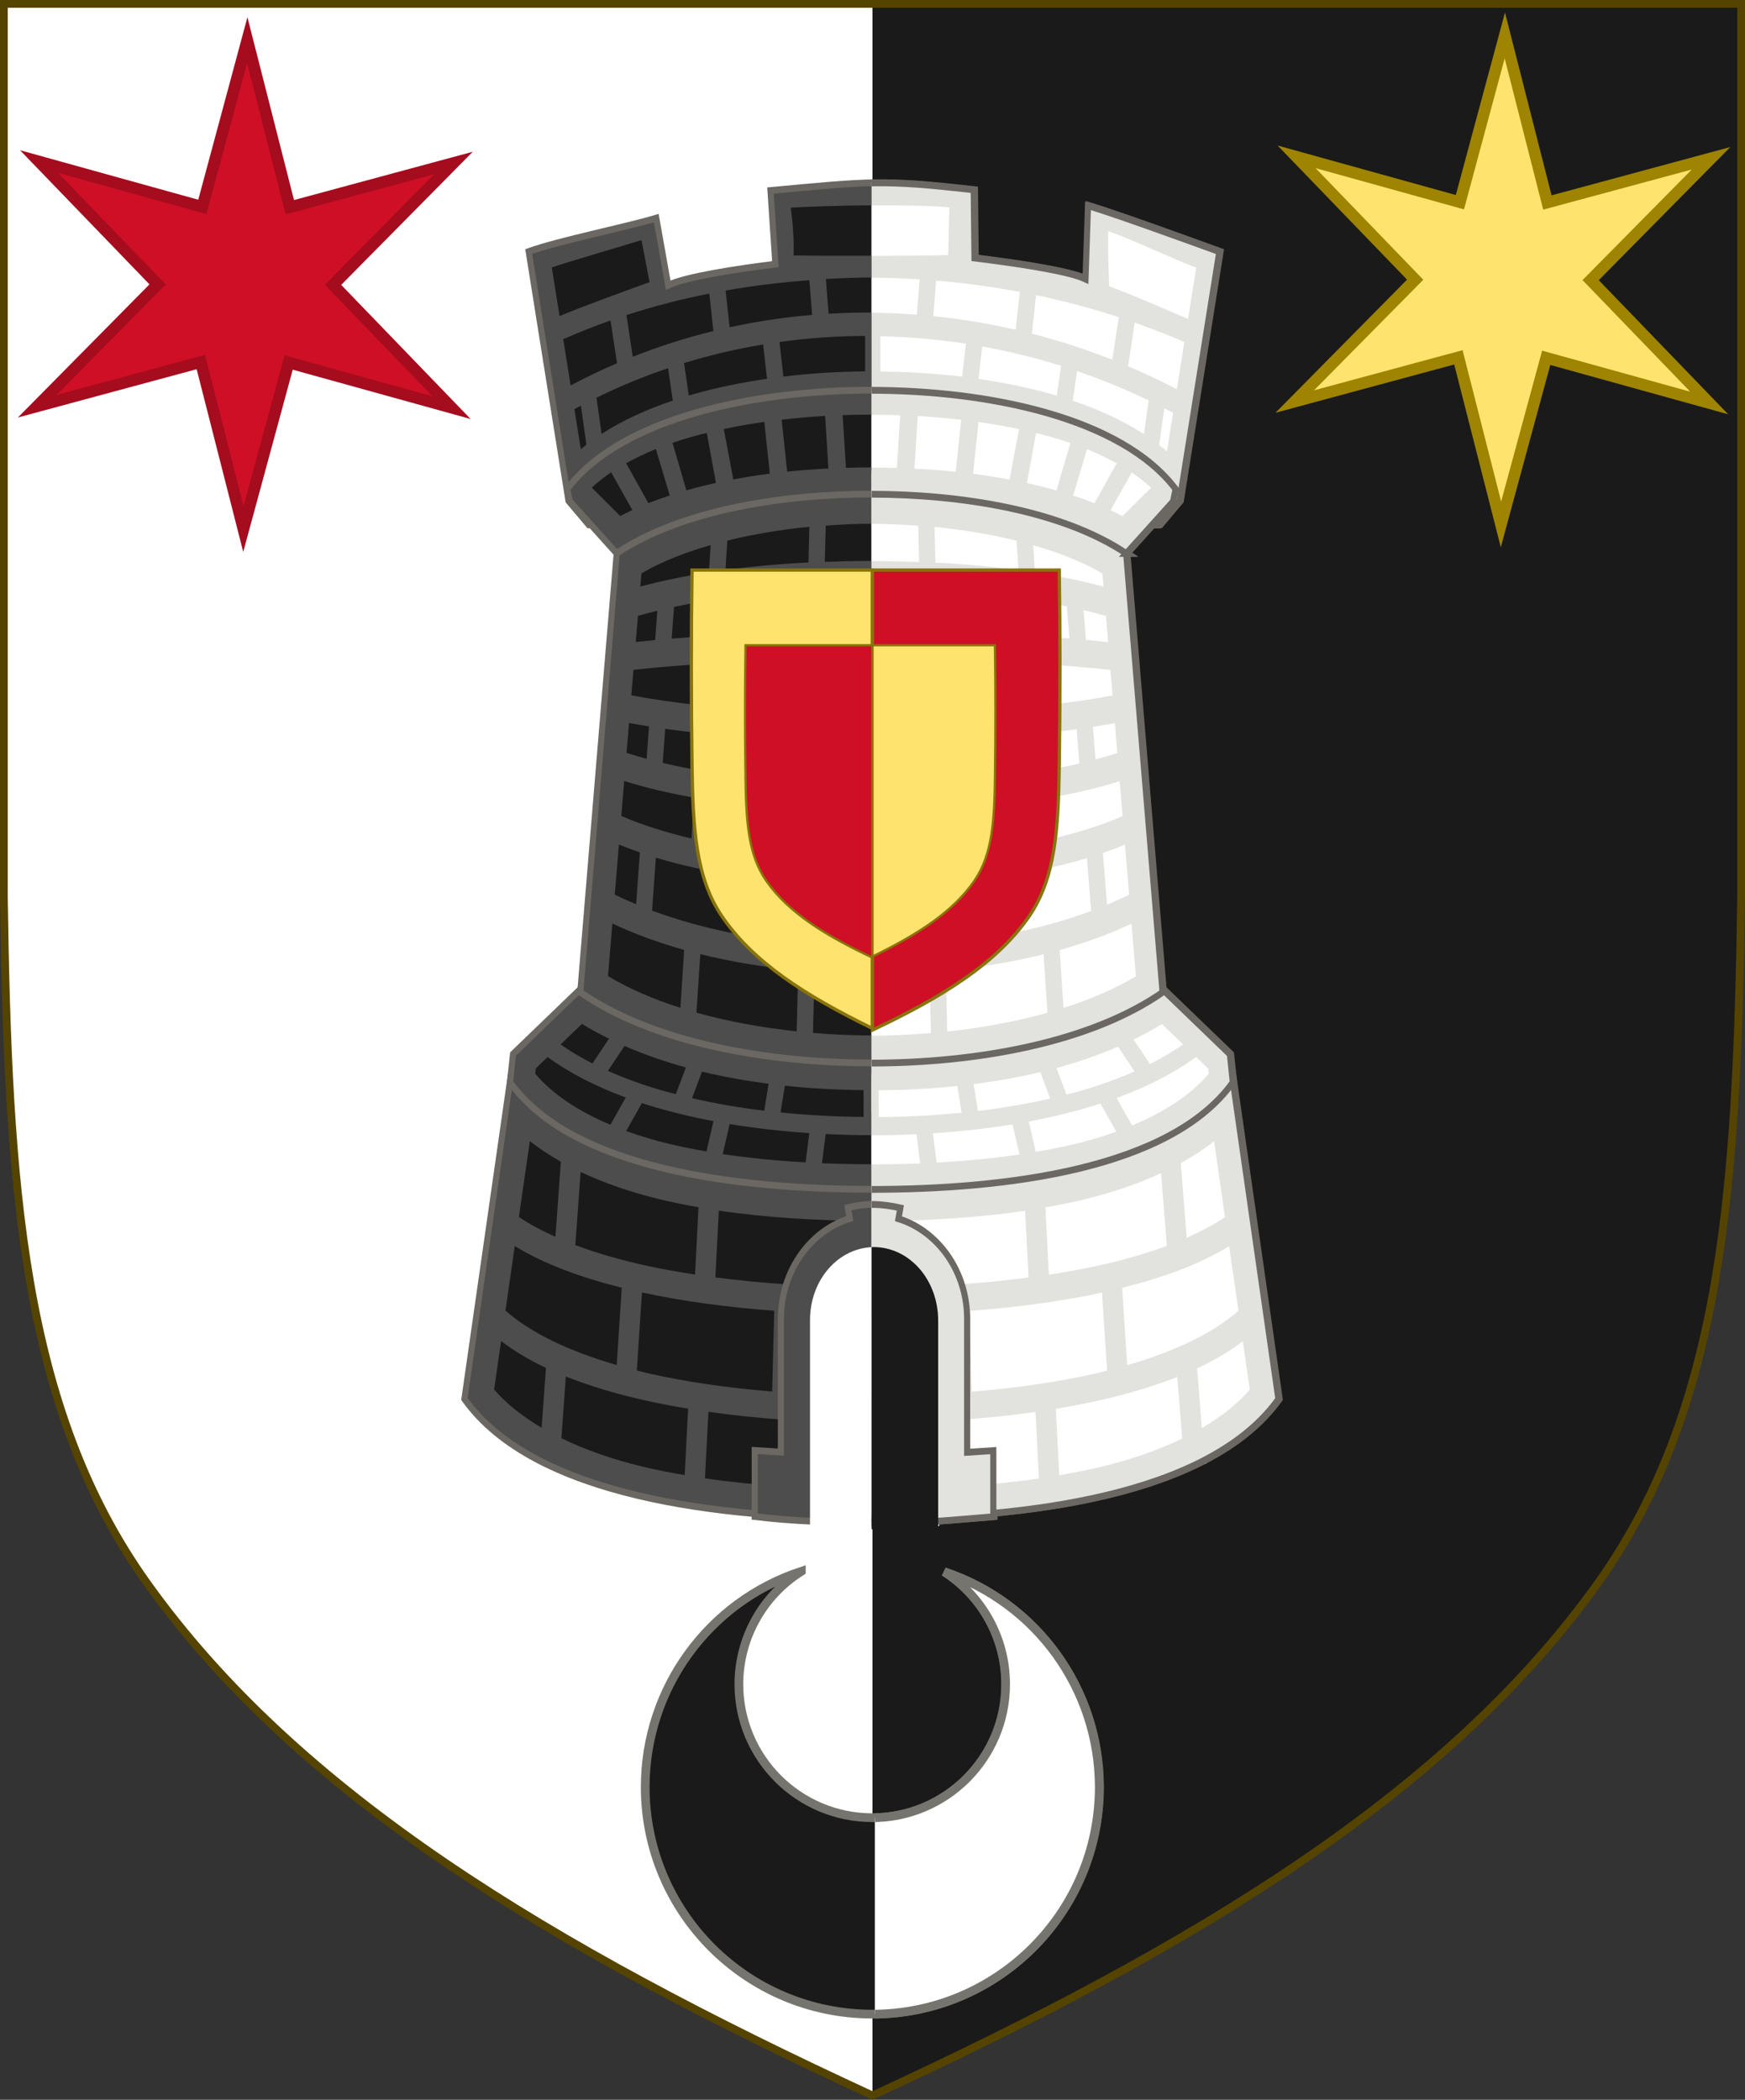 <?xml version="1.0" encoding="UTF-8" standalone="no"?>
<svg
   xmlns:dc="http://purl.org/dc/elements/1.1/"
   xmlns:cc="http://creativecommons.org/ns#"
   xmlns:rdf="http://www.w3.org/1999/02/22-rdf-syntax-ns#"
   xmlns:svg="http://www.w3.org/2000/svg"
   xmlns="http://www.w3.org/2000/svg"
   xmlns:sodipodi="http://sodipodi.sourceforge.net/DTD/sodipodi-0.dtd"
   xmlns:inkscape="http://www.inkscape.org/namespaces/inkscape"
   inkscape:export-ydpi="143.23364"
   inkscape:export-xdpi="143.23364"
   inkscape:export-filename="/Users/Soda/Desktop/UK of the GB and NI.png"
   sodipodi:docname="Van_Dievoet_arms-2.svg"
   inkscape:version="1.0beta2 (2b71d25, 2019-12-03)"
   version="1.1"
   id="svg2"
   height="541.375"
   width="450">
  <rect width="100%" height="100%" fill="#333333" stroke="none"/>
  <defs
     id="defs4">
    <clipPath
       id="clipPath4559"
       clipPathUnits="userSpaceOnUse">
      <rect
         y="214.867"
         x="-362.49"
         height="203.688"
         width="137.953"
         id="rect4561"
         style="opacity:0.994;fill:#1a1a1a;fill-opacity:1;fill-rule:evenodd;stroke:#000000;stroke-width:0;stop-color:#000000" />
    </clipPath>
    <clipPath
       id="clipPath4933-8-4"
       clipPathUnits="userSpaceOnUse">
      <path
         inkscape:connector-curvature="0"
         d="m 392.904,-397.28 h 232.956 v 263.154 H 392.904 Z"
         style="opacity:0.994;fill:#1a1a1a;fill-opacity:1;fill-rule:evenodd;stroke:#000000;stroke-width:0;stop-color:#000000"
         id="path4935-7-0" />
    </clipPath>
    <clipPath
       clipPathUnits="userSpaceOnUse"
       id="clipPath4559-3">
      <rect
         style="opacity:0.994;fill:#1a1a1a;fill-opacity:1;fill-rule:evenodd;stroke:#000000;stroke-width:0;stop-color:#000000"
         id="rect4561-1"
         width="137.953"
         height="203.688"
         x="-362.49"
         y="214.867" />
    </clipPath>
    <clipPath
       id="clipPath2189"
       clipPathUnits="userSpaceOnUse">
      <rect
         transform="matrix(-0.866,-0.499,-0.499,0.866,0,0)"
         y="-765.304"
         x="-2297.092"
         height="387.313"
         width="139.757"
         id="rect2191"
         style="opacity:0.994;fill:#4d4d4d;fill-opacity:1;fill-rule:evenodd;stroke:#a50c1e;stroke-width:0;stroke-opacity:1;stop-color:#000000" />
    </clipPath>
    <clipPath
       clipPathUnits="userSpaceOnUse"
       id="clipPath2189-3">
      <rect
         style="opacity:0.994;fill:#4d4d4d;fill-opacity:1;fill-rule:evenodd;stroke:#a50c1e;stroke-width:0;stroke-opacity:1;stop-color:#000000"
         id="rect2191-1"
         width="139.757"
         height="387.313"
         x="-2297.092"
         y="-765.304"
         transform="matrix(-0.866,-0.499,-0.499,0.866,0,0)" />
    </clipPath>
    <clipPath
       id="clipPath2189-3-0"
       clipPathUnits="userSpaceOnUse">
      <rect
         transform="matrix(-0.866,-0.499,-0.499,0.866,0,0)"
         y="-765.304"
         x="-2297.092"
         height="387.313"
         width="139.757"
         id="rect2191-1-0"
         style="opacity:0.994;fill:#4d4d4d;fill-opacity:1;fill-rule:evenodd;stroke:#a50c1e;stroke-width:0;stroke-opacity:1;stop-color:#000000" />
    </clipPath>
    <clipPath
       id="clipPath1955"
       clipPathUnits="userSpaceOnUse">
      <path
         inkscape:connector-curvature="0"
         d="m -363.038,228.037 h 98.592 v 165.814 h -98.592 z"
         style="opacity:0.994;fill:#800000;fill-rule:evenodd;stroke:#c0bcaf;stroke-width:0;stop-color:#000000"
         id="path1957" />
    </clipPath>
    <clipPath
       clipPathUnits="userSpaceOnUse"
       id="clipPath1955-7">
      <path
         id="path1957-3"
         style="opacity:0.994;fill:#800000;fill-rule:evenodd;stroke:#c0bcaf;stroke-width:0;stop-color:#000000"
         d="m -363.038,228.037 h 98.592 v 165.814 h -98.592 z"
         inkscape:connector-curvature="0" />
    </clipPath>
    <clipPath
       clipPathUnits="userSpaceOnUse"
       id="clipPath4010">
      <rect
         style="opacity:0.994;fill:#b3b3b3;fill-rule:evenodd;stroke:#6b6863;stop-color:#000000"
         id="rect4012"
         width="135.54"
         height="156.573"
         x="-797.638"
         y="76.363" />
    </clipPath>
    <clipPath
       clipPathUnits="userSpaceOnUse"
       id="clipPath1955-1">
      <path
         id="path1957-38"
         style="opacity:0.994;fill:#800000;fill-rule:evenodd;stroke:#c0bcaf;stroke-width:0;stop-color:#000000"
         d="m -363.038,228.037 h 98.592 v 165.814 h -98.592 z"
         inkscape:connector-curvature="0" />
    </clipPath>
    <clipPath
       id="clipPath1955-7-4"
       clipPathUnits="userSpaceOnUse">
      <path
         inkscape:connector-curvature="0"
         d="m -363.038,228.037 h 98.592 v 165.814 h -98.592 z"
         style="opacity:0.994;fill:#800000;fill-rule:evenodd;stroke:#c0bcaf;stroke-width:0;stop-color:#000000"
         id="path1957-3-8" />
    </clipPath>
    <clipPath
       id="clipPath4010-8"
       clipPathUnits="userSpaceOnUse">
      <rect
         y="76.363"
         x="-797.638"
         height="156.573"
         width="135.54"
         id="rect4012-5"
         style="opacity:0.994;fill:#b3b3b3;fill-rule:evenodd;stroke:#6b6863;stop-color:#000000" />
    </clipPath>
    <clipPath
       id="clipPath3257"
       clipPathUnits="userSpaceOnUse">
      <rect
         y="236.762"
         x="-361.793"
         height="150.745"
         width="60.932"
         id="rect3259"
         style="opacity:0.994;fill:#2b5df2;fill-rule:evenodd;stroke:none;stroke-width:2.235;stop-color:#000000" />
    </clipPath>
    <clipPath
       clipPathUnits="userSpaceOnUse"
       id="clipPath3257-0">
      <rect
         style="opacity:0.994;fill:#2b5df2;fill-rule:evenodd;stroke:none;stroke-width:2.235;stop-color:#000000"
         id="rect3259-7"
         width="60.932"
         height="150.745"
         x="-361.793"
         y="236.762" />
    </clipPath>
    <clipPath
       id="clipPath1955-1-7"
       clipPathUnits="userSpaceOnUse">
      <path
         inkscape:connector-curvature="0"
         d="m -363.038,228.037 h 98.592 v 165.814 h -98.592 z"
         style="opacity:0.994;fill:#800000;fill-rule:evenodd;stroke:#c0bcaf;stroke-width:0;stop-color:#000000"
         id="path1957-38-3" />
    </clipPath>
    <clipPath
       clipPathUnits="userSpaceOnUse"
       id="clipPath1955-7-4-9">
      <path
         id="path1957-3-8-6"
         style="opacity:0.994;fill:#800000;fill-rule:evenodd;stroke:#c0bcaf;stroke-width:0;stop-color:#000000"
         d="m -363.038,228.037 h 98.592 v 165.814 h -98.592 z"
         inkscape:connector-curvature="0" />
    </clipPath>
    <clipPath
       id="clipPath3257-0-8"
       clipPathUnits="userSpaceOnUse">
      <rect
         y="236.762"
         x="-361.793"
         height="150.745"
         width="60.932"
         id="rect3259-7-2"
         style="opacity:0.994;fill:#2b5df2;fill-rule:evenodd;stroke:none;stroke-width:2.235;stop-color:#000000" />
    </clipPath>
  </defs>
  <sodipodi:namedview
     inkscape:document-rotation="0"
     fit-margin-bottom="0"
     fit-margin-right="0"
     fit-margin-left="0"
     fit-margin-top="0"
     inkscape:snap-to-guides="false"
     inkscape:snap-grids="false"
     inkscape:snap-bbox="true"
     inkscape:snap-page="true"
     inkscape:snap-nodes="true"
     inkscape:object-nodes="false"
     inkscape:guide-bbox="true"
     showguides="false"
     inkscape:window-maximized="0"
     inkscape:window-y="0"
     inkscape:window-x="0"
     inkscape:window-height="800"
     inkscape:window-width="1280"
     showgrid="true"
     inkscape:current-layer="g12112"
     inkscape:document-units="px"
     inkscape:cy="-25.669029"
     inkscape:cx="-154.35383"
     inkscape:zoom="0.2528301"
     inkscape:pageshadow="2"
     inkscape:pageopacity="0.0"
     borderopacity="1.0"
     bordercolor="#666666"
     pagecolor="#ffffff"
     id="base" />
  <g
     style="display:inline"
     transform="translate(588.048,126.626)"
     id="layer1"
     inkscape:groupmode="layer"
     inkscape:label="Layer">
    <g
       transform="translate(0,-7.906)"
       style="fill:#ffeb51;fill-opacity:1;stroke:#806600;stroke-width:1.5;stroke-miterlimit:4;stroke-dasharray:none"
       id="g34921">
      <g
         style="fill:#ffeb51;fill-opacity:1;stroke:#806600;stroke-width:1.5;stroke-miterlimit:4;stroke-dasharray:none"
         id="g28316"
         transform="translate(0,-1)" />
      <g
         style="fill:#ffeb51;fill-opacity:1;stroke:#806600;stroke-width:1.5;stroke-miterlimit:4;stroke-dasharray:none"
         id="g28303"
         transform="translate(0,-1)" />
    </g>
    <g
       transform="translate(0,-0.027)"
       id="g6659">
      <g
         id="g6663"
         transform="translate(0,10.802)" />
    </g>
    <g
       transform="matrix(1.127,0,0,1.127,186.794,233.424)"
       id="g11618-9-0-2"
       style="stroke-width:0.888;stroke-miterlimit:4;stroke-dasharray:none" />
    <g
       style="stroke-width:1.31;stroke-miterlimit:4;stroke-dasharray:none"
       transform="matrix(1.145,0,0,1.145,1430.151,21.315)"
       id="g6663-8" />
    <g
       transform="matrix(1.295,0,0,1.295,121.073,160.443)"
       id="g11618-9-0-2-0"
       style="stroke-width:0.772;stroke-miterlimit:4;stroke-dasharray:none" />
    <g
       transform="matrix(1.149,0,0,1.149,-93.647,-107.877)"
       id="g13998"
       style="stroke-width:0.87;stroke-miterlimit:4;stroke-dasharray:none" />
    <g
       transform="matrix(1.295,0,0,1.295,-126.892,-684.592)"
       id="g11618-9-0-2-0-2"
       style="stroke-width:0.772;stroke-miterlimit:4;stroke-dasharray:none" />
    <g
       transform="matrix(1.149,0,0,1.149,-341.611,-952.912)"
       id="g13998-3"
       style="stroke-width:0.87;stroke-miterlimit:4;stroke-dasharray:none" />
    <g
       transform="matrix(0.169,0,0,0.178,1533.593,564.701)"
       id="g11618-9-0-2-9"
       style="stroke-width:0.888;stroke-miterlimit:4;stroke-dasharray:none" />
    <g
       transform="matrix(0.15,0,0,0.158,1505.556,527.839)"
       id="g13998-5" />
    <g
       transform="matrix(0.12,-0.095,0.09,0.126,1666.233,675.448)"
       id="g16963-90-4"
       style="display:inline;stroke-width:1;stroke-miterlimit:4;stroke-dasharray:none" />
    <g
       style="display:inline"
       id="g12112">
      <path
         sodipodi:nodetypes="scccccscs"
         d="m -175.953,281.505 c 32.24,-45.131 35.83,-102.85 36.905,-176.814 v -230.318 h -224 -224 v 230.318 c 1.075,73.964 4.664,131.682 36.905,176.814 38.837,54.365 103.537,93.598 187.095,132.143 83.558,-38.545 148.258,-77.777 187.095,-132.143 z"
         style="display:inline;fill:#1a1a1a;fill-opacity:1;stroke:none;stroke-width:2;stroke-miterlimit:4;stroke-dasharray:none;stroke-opacity:1"
         id="path970"
         inkscape:connector-curvature="0" />
      <path
         inkscape:connector-curvature="0"
         id="path871"
         style="display:inline;fill:#ffffff;fill-opacity:1;stroke:none;stroke-width:2;stroke-miterlimit:4;stroke-dasharray:none;stroke-opacity:1"
         d="m -363.048,-125.626 h -224 v 230.318 c 1.075,73.964 4.664,131.682 36.905,176.814 38.837,54.365 103.537,93.598 187.095,132.143 z"
         sodipodi:nodetypes="cccscc" />
      <path
         inkscape:connector-curvature="0"
         id="path968"
         style="display:inline;fill:none;stroke:#554400;stroke-width:2;stroke-miterlimit:4;stroke-dasharray:none;stroke-opacity:1"
         d="m -175.953,281.505 c 32.24,-45.131 35.83,-102.85 36.905,-176.814 v -230.318 h -224 -224 v 230.318 c 1.075,73.964 4.664,131.682 36.905,176.814 38.837,54.365 103.537,93.598 187.095,132.143 83.558,-38.545 148.258,-77.777 187.095,-132.143 z"
         sodipodi:nodetypes="scccccscs" />
      <path
         sodipodi:nodetypes="ccccccccccccc"
         id="path8011"
         d="m -200.979,8.576 11.666,-42.95 42.033,11.652 -30.577,-31.678 31.054,-31.418 -42.204,11.399 -10.978,-43.07 -11.584,42.993 -42.115,-11.695 30.577,31.678 -31.054,31.418 42.204,-11.399 z"
         style="display:inline;fill:#fee46e;fill-opacity:1;stroke:#9e8400;stroke-width:3;stroke-miterlimit:4;stroke-dasharray:none;stroke-opacity:1"
         inkscape:connector-curvature="0" />
      <path
         inkscape:connector-curvature="0"
         style="display:inline;fill:#ce0f25;fill-opacity:1;stroke:#a50c1e;stroke-width:3;stroke-miterlimit:4;stroke-dasharray:none;stroke-opacity:1"
         d="m -525.278,9.79 11.666,-42.95 42.033,11.652 -30.577,-31.678 31.054,-31.418 -42.204,11.399 -10.978,-43.07 -11.584,42.993 -42.115,-11.695 30.577,31.678 -31.054,31.418 42.204,-11.399 z"
         id="path8011-9"
         sodipodi:nodetypes="ccccccccccccc" />
      <path
         style="display:inline;fill:#1a1a1a;fill-opacity:1;stroke:#75746e;stroke-width:2.252;stroke-miterlimit:4;stroke-dasharray:none;stroke-opacity:1"
         d="m -381.4,278.502 c -24.009,7.903 -40.241,30.316 -40.261,55.593 -4.2e-4,32.351 26.225,58.577 58.577,58.577 32.351,4.5e-4 58.577,-26.225 58.577,-58.577 -0.033,-25.163 -16.133,-47.493 -39.997,-55.474 9.873,6.33 15.844,17.251 15.844,28.979 3.6e-4,19.013 -15.412,34.426 -34.424,34.426 -19.012,-7.9e-4 -34.425,-15.414 -34.424,-34.426 0.017,-11.822 6.099,-22.808 16.108,-29.098 z"
         id="path836"
         inkscape:connector-curvature="0"
         sodipodi:nodetypes="ccccccccc" />
      <path
         transform="matrix(1.126,0,0,1.126,535.697,159.915)"
         clip-path="url(#clipPath4010-8)"
         sodipodi:nodetypes="ccccccccc"
         inkscape:connector-curvature="0"
         id="path836-4"
         d="m -814.529,105.325 c -21.324,7.019 -35.74,26.925 -35.758,49.375 -3.7e-4,28.733 23.292,52.026 52.025,52.025 28.733,3.7e-4 52.026,-23.292 52.025,-52.025 -0.03,-22.348 -14.329,-42.181 -35.523,-49.27 8.769,5.622 14.072,15.322 14.072,25.738 3.2e-4,16.886 -13.688,30.575 -30.574,30.576 -16.886,-7.6e-4 -30.575,-13.69 -30.574,-30.576 0.015,-10.5 5.417,-20.257 14.307,-25.844 z"
         style="display:inline;fill:#ffffff;fill-opacity:1;stroke:#75746e;stroke-width:2;stroke-miterlimit:4;stroke-dasharray:none;stroke-opacity:1" />
      <g
         style="display:inline"
         inkscape:label="Layer 1"
         id="layer2"
         inkscape:groupmode="layer" />
      <g
         transform="matrix(2.128,0,0,2.365,1032.164,-719.006)"
         style="display:inline;stroke-width:0.739;stroke-miterlimit:4;stroke-dasharray:none"
         id="g3778-5">
        <g
           transform="translate(-293.814,32.414)"
           style="display:inline;stroke-width:0.739;stroke-miterlimit:4;stroke-dasharray:none"
           id="g3098-5-5">
          <path
             style="fill:#4d4d4d;fill-opacity:1;stroke:#6b6863;stroke-width:0.739;stroke-linecap:butt;stroke-linejoin:miter;stroke-miterlimit:4;stroke-dasharray:none;stroke-opacity:1"
             d="m -396.21,275.284 -2.464,-2.628 -4.819,-27.17 c 3.626,-1.181 11.888,-2.667 15.459,-3.644 l 1.446,7.311 c 2.172,-0.936 8.57,-1.803 12.986,-2.29 l -0.591,-8.027 c 12.065,-1.006 13.661,-1.229 24.777,-0.09 l 0.094,7.431 c 4.415,0.487 11.281,1.355 13.453,2.29 l 0.303,-7.996 c 3.571,0.976 12.291,3.834 15.917,5.015 l -4.819,27.17 -2.464,2.628 z"
             id="path983-80-7"
             inkscape:connector-curvature="0"
             sodipodi:nodetypes="ccccccccccccccc" />
          <g
             transform="matrix(0.708,0,0,0.708,-903.505,-409.193)"
             style="stroke-width:1.043;stroke-miterlimit:4;stroke-dasharray:none"
             id="g15525-3-4">
            <path
               style="fill:#aaa7a2;fill-opacity:1;stroke:none;stroke-width:1.043;stroke-miterlimit:4;stroke-dasharray:none"
               d="m 714.341,1046.513 7.319,-79.287 c 28.894,-12.88 57.788,-10.941 86.681,0 l 7.319,79.287 c -33.773,13.862 -67.546,14.327 -101.319,0 z"
               id="path13076-2-7"
               inkscape:connector-curvature="0"
               sodipodi:nodetypes="ccccc" />
            <path
               sodipodi:nodetypes="cccccccc"
               inkscape:connector-curvature="0"
               id="path15486-3-4"
               d="m 792.679,962.212 c 5.22,1.355 10.441,3.038 15.661,5.014 l 7.319,79.287 c -11.804,4.845 -23.607,8.053 -35.411,9.565 l 15.016,-8.716 4.998,-12.773 3.332,-0.555 v -11.107 l -8.886,-13.884 7.775,-4.443 v -16.105 l -8.886,-10.552 3.332,-6.109 z m -66.046,88.865 c -4.098,-1.305 -8.195,-2.826 -12.293,-4.564 l 7.319,-79.287 c 8.038,-3.583 16.075,-6.019 24.113,-7.434 l -12.151,12.597 11.662,-3.332 0.555,9.441 h -7.22 l -3.887,6.109 2.221,13.328 -7.22,6.664 v 11.107 l 14.995,10.552 6.664,1.111 6.664,4.998 -11.662,4.998 -7.22,4.998 -12.218,-1.666 0.555,2.777 z"
               style="fill:#9d9a95;fill-opacity:1;stroke:none;stroke-width:1.043;stroke-miterlimit:4;stroke-dasharray:none" />
            <path
               style="display:inline;fill:#4d4d4d;fill-opacity:1;stroke:#6b6863;stroke-width:1.043;stroke-linecap:butt;stroke-linejoin:miter;stroke-miterlimit:4;stroke-dasharray:none;stroke-opacity:1"
               d="m 714.341,1046.513 7.319,-79.287 c 28.894,-12.88 57.788,-10.941 86.681,0 l 7.319,79.287 c -33.773,13.862 -67.546,14.327 -101.319,0 z"
               id="path13076-7-3-0"
               inkscape:connector-curvature="0"
               sodipodi:nodetypes="ccccc" />
          </g>
          <g
             transform="matrix(0.708,0,0,0.708,-903.505,-409.193)"
             style="fill:#4d4d4d;fill-opacity:1;stroke-width:1.043;stroke-miterlimit:4;stroke-dasharray:none"
             id="g13787-2-0">
            <path
               style="fill:#4d4d4d;fill-opacity:1;stroke:none;stroke-width:1.043;stroke-miterlimit:4;stroke-dasharray:none"
               d="m 703.24,1051.106 -8.012,50.272 c 11.881,14.97 43.516,18.402 69.771,18.402 26.255,0 57.89,-3.433 69.771,-18.402 l -8.012,-50.272 z"
               id="path13080-1-6"
               inkscape:connector-curvature="0"
               sodipodi:nodetypes="ccsccc" />
            <path
               style="fill:#4d4d4d;fill-opacity:1;stroke:none;stroke-width:1.043;stroke-miterlimit:4;stroke-dasharray:none"
               d="m 827.156,721.906 -23,13.188 13.75,-1.125 v 3.062 l -4.75,1.688 -1.688,6.75 8.406,1.406 0.281,10.375 -1.969,6.438 3.656,7.031 -3.938,4.75 4.219,5.906 8.406,-5.625 4.219,-4.781 z M 703.562,722.594 695.25,770.625 c 6.55,8.631 17.436,12.404 29.156,15.219 l -2.688,-3.938 -4.906,-3.656 0.25,-2.719 v -5.125 l -4.188,-4.188 -0.719,-7.344 3.188,-0.5 1.219,-7.094 -2.938,-6.875 1.469,-5.125 -4.906,-6.125 0.969,-5.906 z"
               transform="translate(0,330)"
               id="path13742-9-6"
               inkscape:connector-curvature="0" />
            <path
               style="display:inline;fill:#4d4d4d;fill-opacity:1;stroke:#6b6863;stroke-width:1.043;stroke-linecap:butt;stroke-linejoin:miter;stroke-miterlimit:4;stroke-dasharray:none;stroke-opacity:1"
               d="m 703.24,1051.106 -8.012,50.272 c 11.881,14.97 43.516,18.402 69.771,18.402 26.255,0 57.89,-3.433 69.771,-18.402 l -8.012,-50.272 z"
               id="path13080-6-1-1"
               inkscape:connector-curvature="0"
               sodipodi:nodetypes="ccsccc" />
          </g>
          <g
             transform="matrix(0.708,0,0,0.708,-903.505,-409.193)"
             style="stroke-width:1.043;stroke-miterlimit:4;stroke-dasharray:none"
             id="g13852-6-3">
            <path
               sodipodi:nodetypes="cccccccsc"
               inkscape:connector-curvature="0"
               id="path13074-3-2"
               d="m 815.249,1038.544 11.206,9.719 0.51,4.33 c -10.647,13.414 -38.994,16.49 -61.965,16.49 -22.971,0 -51.319,-3.076 -61.965,-16.49 l 0.51,-4.33 11.206,-9.719 c 12.612,8.037 32.485,11.088 50.249,11.088 17.764,0 37.637,-3.051 50.249,-11.088 z"
               style="fill:#4d4d4d;fill-opacity:1;stroke:#6b6863;stroke-width:1.043;stroke-linecap:butt;stroke-linejoin:miter;stroke-miterlimit:4;stroke-dasharray:none;stroke-opacity:1" />
            <path
               inkscape:connector-curvature="0"
               id="path915-9-5"
               transform="matrix(1.398,0,0,1.398,450.538,403.234)"
               d="m 225,402.979 c -1.887,0 -3.811,0.084 -5.736,0.209 l -0.113,3.994 c 1.921,-0.062 3.866,-0.104 5.85,-0.104 1.982,10e-6 3.926,0.042 5.846,0.104 l -0.111,-3.996 c -1.925,-0.125 -3.848,-0.207 -5.734,-0.207 z m -7.74,0.34 c -3.441,0.301 -6.848,0.808 -10.039,1.518 l -0.234,3.232 c 3.228,-0.389 6.624,-0.663 10.164,-0.82 z m 15.48,0 0.109,3.93 c 3.54,0.157 6.936,0.432 10.164,0.82 l -0.234,-3.232 c -3.192,-0.71 -6.598,-1.216 -10.039,-1.518 z m -27.561,2.01 c -3.167,0.82 -6.066,1.853 -8.477,3.115 l -0.135,1.461 c 2.593,-0.64 5.416,-1.153 8.393,-1.568 z m 39.641,0 0.219,3.008 c 2.976,0.416 5.799,0.929 8.393,1.568 l -0.135,-1.461 c -2.41,-1.262 -5.309,-2.295 -8.477,-3.115 z M 224,410.09 c -3.87,0.023 -7.63,0.172 -11.203,0.453 l -0.26,4.5 c 3.671,-0.109 7.484,-0.177 11.463,-0.186 z m 2,0 v 4.768 c 3.979,0.008 7.792,0.076 11.463,0.186 l -0.26,-4.5 C 233.63,410.261 229.869,410.113 226,410.09 Z m -15.219,0.637 c -3.604,0.34 -6.989,0.814 -10.094,1.418 l -0.281,3.49 c 3.138,-0.233 6.542,-0.408 10.125,-0.535 z m 28.436,0 0.252,4.373 c 3.455,0.123 6.744,0.289 9.787,0.51 l -0.312,-3.535 c -3.004,-0.571 -6.264,-1.021 -9.727,-1.348 z m 11.771,1.752 0.289,3.283 c 0.927,0.077 1.84,0.157 2.717,0.244 l -0.266,-2.879 c -0.879,-0.23 -1.799,-0.444 -2.74,-0.648 z m -52.34,0.086 c -0.809,0.18 -1.615,0.363 -2.377,0.562 l -0.266,2.879 c 0.769,-0.076 1.575,-0.145 2.383,-0.213 z M 225,417.85 c -2.098,0 -4.124,0.029 -6.148,0.059 l -0.166,5.941 c 2.07,0.05 4.169,0.084 6.314,0.084 2.145,0 4.243,-0.034 6.312,-0.084 l -0.166,-5.941 c -2.023,-0.029 -4.049,-0.059 -6.146,-0.059 z m -8.191,0.078 c -3.732,0.072 -7.22,0.212 -10.566,0.385 l -0.354,4.859 c 3.389,0.292 7.005,0.508 10.799,0.631 l 0.164,-5.875 c -0.014,2.7e-4 -0.029,-2.7e-4 -0.043,0 z m 16.34,0 0.164,5.873 c 3.794,-0.123 7.411,-0.336 10.801,-0.629 l -0.354,-4.859 c -3.359,-0.173 -6.864,-0.312 -10.611,-0.385 z m -28.922,0.494 c -3.036,0.18 -5.94,0.386 -8.504,0.65 l -0.26,2.807 c 2.545,0.44 5.391,0.805 8.432,1.105 z m 41.545,0 0.332,4.562 c 3.041,-0.301 5.888,-0.665 8.434,-1.105 l -0.26,-2.807 c -2.564,-0.264 -5.469,-0.471 -8.506,-0.65 z m -50.59,6.5 -0.305,3.301 c 0.786,0.23 1.62,0.44 2.463,0.648 l 0.285,-3.57 c -0.83,-0.121 -1.656,-0.244 -2.443,-0.379 z m 59.637,0 c -0.867,0.149 -1.774,0.286 -2.693,0.418 l 0.318,3.59 c 0.922,-0.224 1.825,-0.457 2.68,-0.707 z m -55.209,0.646 -0.301,3.752 c 3.143,0.68 6.603,1.221 10.312,1.611 l 0.254,-4.426 c -3.649,-0.22 -7.088,-0.532 -10.266,-0.938 z m 50.531,0.031 c -3.109,0.39 -6.461,0.692 -10.016,0.906 l 0.254,4.426 c 3.624,-0.381 7.008,-0.906 10.094,-1.564 z m -38.27,1.018 -0.258,4.51 c 3.925,0.349 8.084,0.537 12.387,0.562 v -4.764 c -4.201,-0.014 -8.266,-0.113 -12.129,-0.309 z m 26.258,0 c -3.863,0.196 -7.928,0.295 -12.129,0.309 v 4.764 c 4.303,-0.026 8.462,-0.213 12.387,-0.562 z m -43.537,4.697 -0.357,3.859 c 2.546,0.989 5.454,1.807 8.596,2.482 l 0.326,-4.5 c -3.063,-0.492 -5.95,-1.094 -8.564,-1.842 z m 60.816,0 c -2.615,0.748 -5.501,1.35 -8.564,1.842 l 0.326,4.5 c 3.142,-0.676 6.05,-1.493 8.596,-2.482 z m -50.27,2.15 -0.334,4.6 c 3.556,0.667 7.393,1.151 11.443,1.43 l 0.141,-4.998 c -3.944,-0.196 -7.714,-0.538 -11.25,-1.031 z m 39.721,0 c -3.536,0.493 -7.305,0.835 -11.248,1.031 l 0.141,4.998 c 4.05,-0.278 7.888,-0.762 11.443,-1.43 z m -26.473,1.105 -0.141,5.025 c 2.209,0.115 4.454,0.191 6.754,0.191 2.299,0 4.544,-0.076 6.752,-0.191 l -0.141,-5.025 c -2.166,0.081 -4.364,0.133 -6.611,0.133 -2.248,10e-6 -4.447,-0.052 -6.613,-0.133 z m -24.441,3.744 -0.51,5.516 c 0.832,0.371 1.71,0.725 2.615,1.066 l 0.459,-5.713 c -0.878,-0.275 -1.737,-0.561 -2.564,-0.869 z m 62.109,0 c -0.87,0.325 -1.775,0.627 -2.701,0.914 l 0.506,5.703 c 0.938,-0.352 1.846,-0.718 2.705,-1.102 z m -57.584,1.447 -0.469,5.832 c 3.199,1.071 6.777,1.956 10.625,2.619 l 0.369,-6.4 c -3.749,-0.489 -7.287,-1.162 -10.525,-2.051 z m 52.926,0.037 c -3.201,0.871 -6.695,1.531 -10.393,2.014 l 0.367,6.4 c 3.814,-0.657 7.364,-1.53 10.541,-2.588 z m -40.412,2.25 -0.373,6.482 c 4.214,0.627 8.717,0.986 13.389,1.031 v -6.791 c -4.519,-0.03 -8.883,-0.266 -13.016,-0.723 z m 28.029,0 c -4.132,0.456 -8.496,0.692 -13.014,0.723 v 6.791 c 4.671,-0.045 9.174,-0.405 13.387,-1.031 z m -45.871,4.965 -0.535,5.793 c 2.576,1.394 5.588,2.558 8.865,3.498 l 0.463,-6.383 c -3.183,-0.803 -6.135,-1.777 -8.793,-2.908 z m 63.715,0.002 c -2.659,1.132 -5.612,2.106 -8.795,2.908 l 0.463,6.381 c 3.278,-0.94 6.291,-2.104 8.867,-3.498 z m -52.949,3.371 -0.471,6.445 c 3.872,0.978 8.049,1.659 12.27,2.064 l 0.188,-6.705 c -4.224,-0.359 -8.247,-0.968 -11.986,-1.805 z m 42.182,0 c -3.739,0.836 -7.762,1.446 -11.986,1.805 l 0.188,6.707 c 4.22,-0.406 8.397,-1.087 12.27,-2.064 z m -28.197,1.936 -0.189,6.744 c 2.448,0.184 4.897,0.281 7.297,0.281 2.4,0 4.849,-0.097 7.297,-0.281 l -0.189,-6.744 c -2.325,0.152 -4.688,0.252 -7.107,0.252 -2.419,0 -4.783,-0.1 -7.107,-0.252 z m -28.475,5.748 -2.617,2.27 c 1.197,0.751 2.506,1.447 3.906,2.09 l 2.021,-2.727 c -1.14,-0.507 -2.251,-1.045 -3.311,-1.633 z m 71.164,0 c -1.109,0.615 -2.272,1.178 -3.469,1.705 l 2.008,2.707 c 1.457,-0.664 2.815,-1.384 4.053,-2.164 z m -65.955,2.428 -2.033,2.744 c 2.012,0.81 4.185,1.52 6.488,2.127 0.597,0.157 1.217,0.295 1.83,0.439 l 1.23,-2.941 c -2.61,-0.644 -5.129,-1.429 -7.516,-2.369 z m 60.582,0.065 c -2.396,0.934 -4.925,1.712 -7.543,2.35 l 1.225,2.93 c 0.659,-0.154 1.322,-0.304 1.963,-0.473 2.261,-0.596 4.394,-1.292 6.375,-2.082 z m 9.551,1.131 c -2.771,1.831 -6.073,3.324 -9.73,4.527 l 1.896,3.025 c 3.991,-1.496 7.241,-3.409 9.377,-5.693 l -0.068,-0.58 z m -79.547,0.025 -1.447,1.254 -0.068,0.58 c 2.105,2.252 5.29,4.146 9.203,5.633 l 1.883,-3.006 c -3.593,-1.191 -6.838,-2.662 -9.57,-4.461 z m 18.904,1.611 -1.223,2.922 c 2.835,0.588 5.798,1.05 8.844,1.383 l 0.531,-2.971 c -2.755,-0.323 -5.49,-0.756 -8.152,-1.334 z m 41.57,0.039 c -2.668,0.571 -5.406,1.003 -8.164,1.32 l 0.527,2.959 c 3.048,-0.329 6.015,-0.788 8.854,-1.371 z m -31.426,1.51 -0.525,2.947 c 3.349,0.305 6.761,0.467 10.166,0.494 l -0.012,-2.953 c -3.166,-0.029 -6.398,-0.176 -9.629,-0.488 z m 21.268,0.019 c -3.236,0.306 -6.472,0.449 -9.639,0.473 l 0.012,2.951 c 3.399,-0.024 6.807,-0.182 10.152,-0.482 z m -38.771,1.898 -1.926,3.072 c 1.666,0.545 3.439,1.024 5.305,1.428 1.465,0.317 2.985,0.583 4.525,0.824 l 0.857,-3.338 c -2.393,-0.409 -4.724,-0.895 -6.947,-1.48 -0.613,-0.162 -1.217,-0.33 -1.814,-0.506 z m 56.295,0.035 c -0.557,0.163 -1.119,0.32 -1.689,0.471 -2.267,0.597 -4.647,1.091 -7.09,1.504 l 0.861,3.346 c 1.611,-0.248 3.199,-0.524 4.729,-0.855 1.799,-0.39 3.515,-0.847 5.129,-1.367 z m -45.549,2.271 -0.852,3.312 c 3.324,0.448 6.749,0.739 10.146,0.91 l 0.457,-3.227 c -3.308,-0.197 -6.58,-0.523 -9.752,-0.996 z m 34.787,0.021 c -3.174,0.468 -6.45,0.791 -9.758,0.984 l 0.459,3.227 c 3.397,-0.166 6.822,-0.453 10.15,-0.895 z m -23.029,1.076 -0.457,3.219 c 2.1,0.078 4.177,0.113 6.195,0.113 1.95,0 3.957,-0.035 5.984,-0.107 l -0.457,-3.219 c -1.853,0.078 -3.709,0.127 -5.561,0.127 -1.899,0 -3.805,-0.05 -5.705,-0.133 z m -36.227,0.783 -1.336,8.359 c 1.296,0.784 2.806,1.51 4.473,2.182 l 0.664,-8.271 c -1.337,-0.684 -2.613,-1.433 -3.801,-2.27 z m 83.932,0 c -1.27,0.895 -2.642,1.688 -4.082,2.408 l 0.727,8.223 c 1.755,-0.696 3.336,-1.453 4.689,-2.271 z m -77.713,3.393 -0.646,8.057 c 2.647,0.898 5.62,1.668 8.822,2.293 1.872,0.365 3.828,0.679 5.834,0.955 l 0.426,-7.41 c -1.65,-0.264 -3.286,-0.557 -4.883,-0.91 -3.369,-0.744 -6.588,-1.721 -9.553,-2.984 z m 71.219,0.117 c -2.888,1.206 -6.013,2.146 -9.277,2.867 -1.599,0.353 -3.236,0.646 -4.887,0.91 l 0.426,7.41 c 2.007,-0.277 3.965,-0.589 5.838,-0.955 3.119,-0.609 6.015,-1.357 8.609,-2.225 z m -54.297,4.145 -0.424,7.357 c 5.757,0.677 11.891,1.018 17.998,1.059 v -7.293 c -5.648,-0.037 -11.687,-0.335 -17.574,-1.123 z m 37.65,0 c -5.887,0.788 -11.928,1.086 -17.576,1.123 v 7.293 c 6.106,-0.041 12.241,-0.381 17.998,-1.059 z m -62.637,3.9 -1.135,7.105 c 3.076,2.473 7.857,4.503 13.619,6.006 l 0.619,-8.521 c -5.054,-1.135 -9.536,-2.618 -13.104,-4.59 z m 87.623,0.002 c -3.567,1.972 -8.05,3.453 -13.104,4.588 l 0.619,8.521 c 5.762,-1.503 10.544,-3.532 13.619,-6.006 z m -72.049,5.109 -0.627,8.596 c 0.443,0.099 0.874,0.206 1.326,0.299 4.699,0.97 9.888,1.627 15.248,2.021 l 0.25,-8.898 c -5.633,-0.375 -11.109,-1.022 -16.107,-1.998 -0.03,-0.006 -0.059,-0.014 -0.09,-0.019 z m 56.477,0 c -0.032,0.006 -0.062,0.013 -0.094,0.019 -4.998,0.976 -10.473,1.623 -16.105,1.998 l 0.246,8.898 c 5.361,-0.394 10.551,-1.052 15.25,-2.021 0.452,-0.093 0.884,-0.2 1.326,-0.299 z m -37.781,2.164 -0.25,8.918 c 3.24,0.186 6.524,0.283 9.791,0.283 3.268,10e-6 6.552,-0.097 9.793,-0.283 l -0.25,-8.918 c -3.164,0.164 -6.362,0.252 -9.543,0.252 -3.181,0 -6.377,-0.088 -9.541,-0.252 z m -35.941,3.188 -0.854,5.342 c 1.49,1.564 3.473,2.967 5.818,4.209 l 0.529,-6.59 c -2.04,-0.868 -3.887,-1.85 -5.494,-2.961 z m 90.965,0.002 c -1.634,1.129 -3.515,2.123 -5.596,3.002 l 0.58,6.57 c 2.367,-1.248 4.369,-2.658 5.869,-4.232 z m -83.039,3.904 -0.545,6.803 c 2.926,1.277 6.284,2.339 9.99,3.137 1.651,0.355 3.367,0.652 5.107,0.922 l 0.422,-7.314 c -1.901,-0.285 -3.767,-0.602 -5.561,-0.973 -3.385,-0.699 -6.551,-1.547 -9.414,-2.574 z m 75.016,0.033 c -2.838,1.012 -5.969,1.85 -9.316,2.541 -1.793,0.37 -3.657,0.688 -5.557,0.973 l 0.42,7.314 c 1.74,-0.269 3.455,-0.567 5.105,-0.922 3.688,-0.794 7.031,-1.851 9.947,-3.119 z m -57.559,3.857 -0.422,7.33 c 6.309,0.826 12.968,1.161 19.271,1.199 v -7.326 c -6.386,-0.044 -12.808,-0.426 -18.85,-1.203 z m 40.199,0 c -6.042,0.777 -12.463,1.159 -18.85,1.203 v 7.326 c 6.303,-0.038 12.963,-0.373 19.271,-1.199 z"
               style="fill:#1a1a1a;fill-opacity:1;stroke:none;stroke-width:0.746;stroke-linecap:butt;stroke-linejoin:miter;stroke-miterlimit:4;stroke-dasharray:none;stroke-opacity:1" />
          </g>
          <g
             transform="matrix(0.708,0,0,0.708,-903.505,-409.193)"
             style="stroke-width:1.043;stroke-miterlimit:4;stroke-dasharray:none"
             id="g15543-1-8">
            <path
               style="fill:#4d4d4d;fill-opacity:1;stroke:#6b6863;stroke-width:1.043;stroke-linecap:butt;stroke-linejoin:miter;stroke-miterlimit:4;stroke-dasharray:none;stroke-opacity:1"
               d="m 808.72,971.154 8.01,-7.994 0.444,-1.917 c -9.263,-11.034 -32.187,-15.209 -52.173,-15.209 -19.986,0 -42.91,4.175 -52.173,15.209 l 0.444,1.917 8.01,7.994 c 10.973,-6.611 28.264,-9.12 43.72,-9.12 15.456,0 32.746,2.509 43.72,9.12 z"
               id="path13072-7-5"
               inkscape:connector-curvature="0"
               sodipodi:nodetypes="cccccccsc" />
            <path
               inkscape:connector-curvature="0"
               style="fill:#1a1a1a;fill-opacity:1;stroke:none;stroke-width:1.043;stroke-miterlimit:4;stroke-dasharray:none"
               d="m 765,949.798 c -1.659,0 -3.34,0.029 -5.031,0.084 l 0.562,8.105 c 1.501,-0.04 2.992,-0.056 4.469,-0.056 1.477,0 2.968,0.016 4.469,0.056 l 0.562,-8.105 c -1.691,-0.056 -3.372,-0.084 -5.031,-0.084 z m -8.031,0.196 c -2.48,0.13 -4.975,0.333 -7.438,0.589 l 0.938,7.993 c 2.359,-0.218 4.708,-0.371 7.062,-0.477 z m 16.062,0 -0.562,8.105 c 2.355,0.106 4.704,0.258 7.062,0.477 l 0.938,-7.993 c -2.463,-0.256 -4.958,-0.459 -7.438,-0.589 z m -26.469,0.925 c -2.355,0.299 -4.687,0.669 -6.938,1.094 l 1.625,7.769 c 2.054,-0.346 4.15,-0.656 6.25,-0.897 z m 36.875,0 -0.938,7.965 c 2.1,0.241 4.196,0.552 6.25,0.897 l 1.625,-7.769 c -2.25,-0.425 -4.583,-0.795 -6.938,-1.094 z m -46.719,1.711 c -0.32,0.07 -0.652,0.123 -0.969,0.196 -1.709,0.396 -3.336,0.835 -4.906,1.318 l 2.375,7.32 c 1.649,-0.425 3.347,-0.81 5.062,-1.15 z m 56.562,0 -1.562,7.684 c 1.715,0.34 3.413,0.725 5.062,1.15 l 2.375,-7.32 c -1.57,-0.484 -3.197,-0.922 -4.906,-1.318 -0.316,-0.073 -0.649,-0.126 -0.969,-0.196 z M 728,955.098 c -1.829,0.664 -3.535,1.406 -5.094,2.188 l 3.812,6.142 c 1.188,-0.427 2.411,-0.807 3.656,-1.178 z m 74,0 -2.375,7.152 c 1.245,0.371 2.468,0.751 3.656,1.178 l 3.812,-6.142 C 805.535,956.504 803.829,955.762 802,955.098 Z m -81.656,3.59 c -1.23,0.749 -2.344,1.53 -3.312,2.356 l 4.875,4.375 c 0.674,-0.316 1.361,-0.633 2.062,-0.925 z m 89.312,0 -3.625,5.805 c 0.702,0.293 1.388,0.61 2.062,0.925 l 4.875,-4.375 c -0.969,-0.826 -2.083,-1.607 -3.312,-2.356 z"
               id="path13291-96-0" />
          </g>
          <path
             style="fill:#4d4d4d;fill-opacity:1;stroke:#6b6863;stroke-width:0.739;stroke-linecap:round;stroke-miterlimit:4;stroke-dasharray:none;stroke-opacity:1"
             d="m -361.524,349.358 c -1.055,-0.014 -2.122,0.096 -3.289,0.373 l 0.23,1.176 c -4.8,1.328 -8.35,5.73 -8.35,10.941 v 14.527 l -3.17,-0.184 v 7.209 c 4.715,0.517 10.116,0.665 14.531,0.67 5.473,0.109 9.658,-0.321 14.531,-0.67 v -7.209 l -3.17,0.184 v -14.527 c 0,-5.202 -3.537,-9.597 -8.324,-10.934 l 0.23,-1.184 c -1.122,-0.221 -2.166,-0.359 -3.221,-0.373 z"
             id="rect2271-6-5"
             inkscape:connector-curvature="0"
             sodipodi:nodetypes="cccscccccccscccc" />
          <path
             inkscape:connector-curvature="0"
             id="rect2269-6-6"
             d="m -361.571,354.016 c -4.361,0 -7.833,3.537 -7.833,7.98 v 22.081 c 0,0.119 0.013,0.234 0.017,0.352 2.646,0.108 5.267,0.161 7.815,0.161 2.548,0 5.17,-0.053 7.815,-0.161 0.005,-0.118 0.017,-0.233 0.017,-0.352 v -22.081 c 0,-4.444 -3.471,-7.98 -7.833,-7.98 z"
             style="fill:#ffffff;fill-opacity:1;stroke:none;stroke-width:0.744;stroke-linecap:round;stroke-miterlimit:4;stroke-dasharray:none;stroke-opacity:1" />
          <path
             sodipodi:nodetypes="ccccccccccccccccccccccccccccccccccccccccccccccccccccccccccccccccccccccccccccccccccccccccccccccc"
             inkscape:connector-curvature="0"
             id="path983-8-4-7"
             d="m -371.396,245.911 c 3.08,0.071 16.184,0.039 18.889,-0.053 l 0.144,-5.198 c -3.986,-0.376 -14.509,-0.215 -19.371,0.042 0.233,1.59 0.423,3.554 0.338,5.209 z m -18.43,-1.669 c -2.036,0.567 -8.837,2.351 -10.869,2.979 l 0.941,5.309 c 1.938,-0.772 8.888,-3.066 10.908,-3.705 z m 56.709,-0.994 c -0.04,2.562 0.007,3.432 0.124,6.015 2.019,0.636 7.602,2.803 9.552,3.56 l 0.994,-5.602 c -2.032,-0.629 -8.634,-3.406 -10.67,-3.973 z m -29.103,5.065 c -1.741,0.015 -3.499,0.078 -5.266,0.168 l 0.338,3.785 c 1.639,-0.087 3.282,-0.131 4.928,-0.127 1.97,0.005 3.942,0.085 5.912,0.221 l 0.344,-3.854 c -2.084,-0.12 -4.171,-0.189 -6.256,-0.193 z m -7.262,0.299 c -3.372,0.229 -6.766,0.586 -10.15,1.125 l 0.486,4.008 c 3.293,-0.644 6.634,-1.096 10,-1.352 z m 15.514,0.027 -0.346,3.879 c 3.349,0.306 6.684,0.801 9.982,1.482 l 0.502,-4.127 c -3.346,-0.566 -6.734,-0.977 -10.139,-1.234 z m -27.641,1.43 c -3.383,0.605 -6.743,1.382 -10.041,2.346 l 0.768,4.543 c 3.184,-1.135 6.449,-2.074 9.771,-2.807 z m 39.75,0.156 -0.512,4.201 c 3.302,0.76 6.56,1.71 9.752,2.846 l 0.783,-4.645 c -3.27,-0.96 -6.62,-1.762 -10.023,-2.402 z m -51.721,2.777 c -1.936,0.615 -3.851,1.291 -5.729,2.045 l 0.895,5.043 c 1.837,-0.885 3.715,-1.689 5.623,-2.426 z m 63.674,0.213 -0.803,4.76 c 2,0.765 3.973,1.598 5.908,2.512 l 0.914,-5.15 c -1.965,-0.773 -3.977,-1.475 -6.02,-2.121 z m -32.818,1.471 c -3.48,0.011 -6.948,0.232 -10.379,0.662 l 0.473,3.768 c 3.314,-0.359 6.653,-0.536 9.906,-0.566 z m 2,0.019 v 3.844 c 3.253,0.031 6.592,0.207 9.906,0.566 l 0.451,-3.598 c -3.436,-0.479 -6.899,-0.744 -10.357,-0.812 z m -14.359,0.914 c -3.245,0.485 -6.45,1.16 -9.588,2.025 l 0.578,3.543 c 0.144,-0.038 0.284,-0.08 0.428,-0.117 2.901,-0.749 5.952,-1.306 9.049,-1.711 z m 26.693,0.201 -0.441,3.539 c 3.097,0.405 6.148,0.962 9.049,1.711 0.144,0.037 0.284,0.079 0.428,0.117 l 0.531,-3.256 c -3.144,-0.884 -6.342,-1.587 -9.566,-2.111 z m -38.217,2.385 c -2.963,0.899 -5.859,1.97 -8.67,3.215 l 0.613,3.953 c 2.565,-1.5 5.493,-2.687 8.633,-3.635 z m 49.717,0.299 -0.527,3.234 c 3.141,0.95 6.069,2.139 8.633,3.643 l 0.57,-3.68 c -2.828,-1.224 -5.725,-2.292 -8.676,-3.197 z m -60.275,3.787 c -0.263,0.126 -0.53,0.244 -0.791,0.373 l 0.773,4.365 c 0.219,-0.164 0.453,-0.316 0.68,-0.475 z m 70.844,0.26 -0.623,4.018 c 0.319,0.224 0.641,0.444 0.945,0.68 l 0.746,-4.203 c -0.353,-0.17 -0.712,-0.329 -1.068,-0.494 z"
             style="display:inline;fill:#1a1a1a;fill-opacity:1;stroke:none;stroke-width:0.739;stroke-linecap:butt;stroke-linejoin:miter;stroke-miterlimit:4;stroke-dasharray:none;stroke-opacity:1" />
        </g>
        <g
           style="display:inline;stroke-width:0.739;stroke-miterlimit:4;stroke-dasharray:none"
           id="g3098-2-5"
           transform="translate(-293.964,32.429)"
           clip-path="url(#clipPath3257-0-8)">
          <path
             style="fill:#e2e2de;fill-opacity:1;stroke:#6b6863;stroke-width:0.739;stroke-linecap:butt;stroke-linejoin:miter;stroke-miterlimit:4;stroke-dasharray:none;stroke-opacity:1"
             d="m -396.21,275.284 -2.464,-2.628 -4.819,-27.17 c 3.626,-1.181 11.888,-2.667 15.459,-3.644 l 1.446,7.311 c 2.172,-0.936 8.57,-1.803 12.986,-2.29 l -0.591,-8.027 c 12.065,-1.006 13.661,-1.229 24.777,-0.09 l 0.094,7.431 c 4.415,0.487 11.281,1.355 13.453,2.29 l 0.303,-7.996 c 3.571,0.976 12.291,3.834 15.917,5.015 l -4.819,27.17 -2.464,2.628 z"
             id="path983-3-7"
             inkscape:connector-curvature="0"
             sodipodi:nodetypes="ccccccccccccccc" />
          <g
             transform="matrix(0.708,0,0,0.708,-903.505,-409.193)"
             style="fill:#e2e2de;fill-opacity:1;stroke-width:1.043;stroke-miterlimit:4;stroke-dasharray:none"
             id="g15525-5-5">
            <path
               style="fill:#e2e2de;fill-opacity:1;stroke:none;stroke-width:1.043;stroke-miterlimit:4;stroke-dasharray:none"
               d="m 714.341,1046.513 7.319,-79.287 c 28.894,-12.88 57.788,-10.941 86.681,0 l 7.319,79.287 c -33.773,13.862 -67.546,14.327 -101.319,0 z"
               id="path13076-8-3"
               inkscape:connector-curvature="0"
               sodipodi:nodetypes="ccccc" />
            <path
               sodipodi:nodetypes="cccccccc"
               inkscape:connector-curvature="0"
               id="path15486-35-5"
               d="m 792.679,962.212 c 5.22,1.355 10.441,3.038 15.661,5.014 l 7.319,79.287 c -11.804,4.845 -23.607,8.053 -35.411,9.565 l 15.016,-8.716 4.998,-12.773 3.332,-0.555 v -11.107 l -8.886,-13.884 7.775,-4.443 v -16.105 l -8.886,-10.552 3.332,-6.109 z m -66.046,88.865 c -4.098,-1.305 -8.195,-2.826 -12.293,-4.564 l 7.319,-79.287 c 8.038,-3.583 16.075,-6.019 24.113,-7.434 l -12.151,12.597 11.662,-3.332 0.555,9.441 h -7.22 l -3.887,6.109 2.221,13.328 -7.22,6.664 v 11.107 l 14.995,10.552 6.664,1.111 6.664,4.998 -11.662,4.998 -7.22,4.998 -12.218,-1.666 0.555,2.777 z"
               style="fill:#e2e2de;fill-opacity:1;stroke:none;stroke-width:1.043;stroke-miterlimit:4;stroke-dasharray:none" />
            <path
               style="display:inline;fill:#e2e2de;fill-opacity:1;stroke:#6b6863;stroke-width:1.043;stroke-linecap:butt;stroke-linejoin:miter;stroke-miterlimit:4;stroke-dasharray:none;stroke-opacity:1"
               d="m 714.341,1046.513 7.319,-79.287 c 28.894,-12.88 57.788,-10.941 86.681,0 l 7.319,79.287 c -33.773,13.862 -67.546,14.327 -101.319,0 z"
               id="path13076-7-6-6"
               inkscape:connector-curvature="0"
               sodipodi:nodetypes="ccccc" />
          </g>
          <g
             transform="matrix(0.708,0,0,0.708,-903.505,-409.193)"
             style="fill:#e2e2de;fill-opacity:1;stroke-width:1.043;stroke-miterlimit:4;stroke-dasharray:none"
             id="g13787-1-3">
            <path
               style="fill:#e2e2de;fill-opacity:1;stroke:none;stroke-width:1.043;stroke-miterlimit:4;stroke-dasharray:none"
               d="m 703.24,1051.106 -8.012,50.272 c 11.881,14.97 43.516,18.402 69.771,18.402 26.255,0 57.89,-3.433 69.771,-18.402 l -8.012,-50.272 z"
               id="path13080-79-2"
               inkscape:connector-curvature="0"
               sodipodi:nodetypes="ccsccc" />
            <path
               style="fill:#e2e2de;fill-opacity:1;stroke:none;stroke-width:1.043;stroke-miterlimit:4;stroke-dasharray:none"
               d="m 827.156,721.906 -23,13.188 13.75,-1.125 v 3.062 l -4.75,1.688 -1.688,6.75 8.406,1.406 0.281,10.375 -1.969,6.438 3.656,7.031 -3.938,4.75 4.219,5.906 8.406,-5.625 4.219,-4.781 z M 703.562,722.594 695.25,770.625 c 6.55,8.631 17.436,12.404 29.156,15.219 l -2.688,-3.938 -4.906,-3.656 0.25,-2.719 v -5.125 l -4.188,-4.188 -0.719,-7.344 3.188,-0.5 1.219,-7.094 -2.938,-6.875 1.469,-5.125 -4.906,-6.125 0.969,-5.906 z"
               transform="translate(0,330)"
               id="path13742-2-7"
               inkscape:connector-curvature="0" />
            <path
               style="display:inline;fill:#e2e2de;fill-opacity:1;stroke:#6b6863;stroke-width:1.043;stroke-linecap:butt;stroke-linejoin:miter;stroke-miterlimit:4;stroke-dasharray:none;stroke-opacity:1"
               d="m 703.24,1051.106 -8.012,50.272 c 11.881,14.97 43.516,18.402 69.771,18.402 26.255,0 57.89,-3.433 69.771,-18.402 l -8.012,-50.272 z"
               id="path13080-6-4-1"
               inkscape:connector-curvature="0"
               sodipodi:nodetypes="ccsccc" />
          </g>
          <g
             transform="matrix(0.708,0,0,0.708,-903.505,-409.193)"
             style="stroke-width:1.043;stroke-miterlimit:4;stroke-dasharray:none"
             id="g13852-8-9">
            <path
               sodipodi:nodetypes="cccccccsc"
               inkscape:connector-curvature="0"
               id="path13074-39-5"
               d="m 815.249,1038.544 11.206,9.719 0.51,4.33 c -10.647,13.414 -38.994,16.49 -61.965,16.49 -22.971,0 -51.319,-3.076 -61.965,-16.49 l 0.51,-4.33 11.206,-9.719 c 12.612,8.037 32.485,11.088 50.249,11.088 17.764,0 37.637,-3.051 50.249,-11.088 z"
               style="fill:#e2e2de;fill-opacity:1;stroke:#6b6863;stroke-width:1.043;stroke-linecap:butt;stroke-linejoin:miter;stroke-miterlimit:4;stroke-dasharray:none;stroke-opacity:1" />
            <path
               inkscape:connector-curvature="0"
               id="path915-6-1"
               transform="matrix(1.398,0,0,1.398,450.538,403.234)"
               d="m 225,402.979 c -1.887,0 -3.811,0.084 -5.736,0.209 l -0.113,3.994 c 1.921,-0.062 3.866,-0.104 5.85,-0.104 1.982,10e-6 3.926,0.042 5.846,0.104 l -0.111,-3.996 c -1.925,-0.125 -3.848,-0.207 -5.734,-0.207 z m -7.74,0.34 c -3.441,0.301 -6.848,0.808 -10.039,1.518 l -0.234,3.232 c 3.228,-0.389 6.624,-0.663 10.164,-0.82 z m 15.48,0 0.109,3.93 c 3.54,0.157 6.936,0.432 10.164,0.82 l -0.234,-3.232 c -3.192,-0.71 -6.598,-1.216 -10.039,-1.518 z m -27.561,2.01 c -3.167,0.82 -6.066,1.853 -8.477,3.115 l -0.135,1.461 c 2.593,-0.64 5.416,-1.153 8.393,-1.568 z m 39.641,0 0.219,3.008 c 2.976,0.416 5.799,0.929 8.393,1.568 l -0.135,-1.461 c -2.41,-1.262 -5.309,-2.295 -8.477,-3.115 z M 224,410.09 c -3.87,0.023 -7.63,0.172 -11.203,0.453 l -0.26,4.5 c 3.671,-0.109 7.484,-0.177 11.463,-0.186 z m 2,0 v 4.768 c 3.979,0.008 7.792,0.076 11.463,0.186 l -0.26,-4.5 C 233.63,410.261 229.869,410.113 226,410.09 Z m -15.219,0.637 c -3.604,0.34 -6.989,0.814 -10.094,1.418 l -0.281,3.49 c 3.138,-0.233 6.542,-0.408 10.125,-0.535 z m 28.436,0 0.252,4.373 c 3.455,0.123 6.744,0.289 9.787,0.51 l -0.312,-3.535 c -3.004,-0.571 -6.264,-1.021 -9.727,-1.348 z m 11.771,1.752 0.289,3.283 c 0.927,0.077 1.84,0.157 2.717,0.244 l -0.266,-2.879 c -0.879,-0.23 -1.799,-0.444 -2.74,-0.648 z m -52.34,0.086 c -0.809,0.18 -1.615,0.363 -2.377,0.562 l -0.266,2.879 c 0.769,-0.076 1.575,-0.145 2.383,-0.213 z M 225,417.85 c -2.098,0 -4.124,0.029 -6.148,0.059 l -0.166,5.941 c 2.07,0.05 4.169,0.084 6.314,0.084 2.145,0 4.243,-0.034 6.312,-0.084 l -0.166,-5.941 c -2.023,-0.029 -4.049,-0.059 -6.146,-0.059 z m -8.191,0.078 c -3.732,0.072 -7.22,0.212 -10.566,0.385 l -0.354,4.859 c 3.389,0.292 7.005,0.508 10.799,0.631 l 0.164,-5.875 c -0.014,2.7e-4 -0.029,-2.7e-4 -0.043,0 z m 16.34,0 0.164,5.873 c 3.794,-0.123 7.411,-0.336 10.801,-0.629 l -0.354,-4.859 c -3.359,-0.173 -6.864,-0.312 -10.611,-0.385 z m -28.922,0.494 c -3.036,0.18 -5.94,0.386 -8.504,0.65 l -0.26,2.807 c 2.545,0.44 5.391,0.805 8.432,1.105 z m 41.545,0 0.332,4.562 c 3.041,-0.301 5.888,-0.665 8.434,-1.105 l -0.26,-2.807 c -2.564,-0.264 -5.469,-0.471 -8.506,-0.65 z m -50.59,6.5 -0.305,3.301 c 0.786,0.23 1.62,0.44 2.463,0.648 l 0.285,-3.57 c -0.83,-0.121 -1.656,-0.244 -2.443,-0.379 z m 59.637,0 c -0.867,0.149 -1.774,0.286 -2.693,0.418 l 0.318,3.59 c 0.922,-0.224 1.825,-0.457 2.68,-0.707 z m -55.209,0.646 -0.301,3.752 c 3.143,0.68 6.603,1.221 10.312,1.611 l 0.254,-4.426 c -3.649,-0.22 -7.088,-0.532 -10.266,-0.938 z m 50.531,0.031 c -3.109,0.39 -6.461,0.692 -10.016,0.906 l 0.254,4.426 c 3.624,-0.381 7.008,-0.906 10.094,-1.564 z m -38.27,1.018 -0.258,4.51 c 3.925,0.349 8.084,0.537 12.387,0.562 v -4.764 c -4.201,-0.014 -8.266,-0.113 -12.129,-0.309 z m 26.258,0 c -3.863,0.196 -7.928,0.295 -12.129,0.309 v 4.764 c 4.303,-0.026 8.462,-0.213 12.387,-0.562 z m -43.537,4.697 -0.357,3.859 c 2.546,0.989 5.454,1.807 8.596,2.482 l 0.326,-4.5 c -3.063,-0.492 -5.95,-1.094 -8.564,-1.842 z m 60.816,0 c -2.615,0.748 -5.501,1.35 -8.564,1.842 l 0.326,4.5 c 3.142,-0.676 6.05,-1.493 8.596,-2.482 z m -50.27,2.15 -0.334,4.6 c 3.556,0.667 7.393,1.151 11.443,1.43 l 0.141,-4.998 c -3.944,-0.196 -7.714,-0.538 -11.25,-1.031 z m 39.721,0 c -3.536,0.493 -7.305,0.835 -11.248,1.031 l 0.141,4.998 c 4.05,-0.278 7.888,-0.762 11.443,-1.43 z m -26.473,1.105 -0.141,5.025 c 2.209,0.115 4.454,0.191 6.754,0.191 2.299,0 4.544,-0.076 6.752,-0.191 l -0.141,-5.025 c -2.166,0.081 -4.364,0.133 -6.611,0.133 -2.248,10e-6 -4.447,-0.052 -6.613,-0.133 z m -24.441,3.744 -0.51,5.516 c 0.832,0.371 1.71,0.725 2.615,1.066 l 0.459,-5.713 c -0.878,-0.275 -1.737,-0.561 -2.564,-0.869 z m 62.109,0 c -0.87,0.325 -1.775,0.627 -2.701,0.914 l 0.506,5.703 c 0.938,-0.352 1.846,-0.718 2.705,-1.102 z m -57.584,1.447 -0.469,5.832 c 3.199,1.071 6.777,1.956 10.625,2.619 l 0.369,-6.4 c -3.749,-0.489 -7.287,-1.162 -10.525,-2.051 z m 52.926,0.037 c -3.201,0.871 -6.695,1.531 -10.393,2.014 l 0.367,6.4 c 3.814,-0.657 7.364,-1.53 10.541,-2.588 z m -40.412,2.25 -0.373,6.482 c 4.214,0.627 8.717,0.986 13.389,1.031 v -6.791 c -4.519,-0.03 -8.883,-0.266 -13.016,-0.723 z m 28.029,0 c -4.132,0.456 -8.496,0.692 -13.014,0.723 v 6.791 c 4.671,-0.045 9.174,-0.405 13.387,-1.031 z m -45.871,4.965 -0.535,5.793 c 2.576,1.394 5.588,2.558 8.865,3.498 l 0.463,-6.383 c -3.183,-0.803 -6.135,-1.777 -8.793,-2.908 z m 63.715,0.002 c -2.659,1.132 -5.612,2.106 -8.795,2.908 l 0.463,6.381 c 3.278,-0.94 6.291,-2.104 8.867,-3.498 z m -52.949,3.371 -0.471,6.445 c 3.872,0.978 8.049,1.659 12.27,2.064 l 0.188,-6.705 c -4.224,-0.359 -8.247,-0.968 -11.986,-1.805 z m 42.182,0 c -3.739,0.836 -7.762,1.446 -11.986,1.805 l 0.188,6.707 c 4.22,-0.406 8.397,-1.087 12.27,-2.064 z m -28.197,1.936 -0.189,6.744 c 2.448,0.184 4.897,0.281 7.297,0.281 2.4,0 4.849,-0.097 7.297,-0.281 l -0.189,-6.744 c -2.325,0.152 -4.688,0.252 -7.107,0.252 -2.419,0 -4.783,-0.1 -7.107,-0.252 z m -28.475,5.748 -2.617,2.27 c 1.197,0.751 2.506,1.447 3.906,2.09 l 2.021,-2.727 c -1.14,-0.507 -2.251,-1.045 -3.311,-1.633 z m 71.164,0 c -1.109,0.615 -2.272,1.178 -3.469,1.705 l 2.008,2.707 c 1.457,-0.664 2.815,-1.384 4.053,-2.164 z m -65.955,2.428 -2.033,2.744 c 2.012,0.81 4.185,1.52 6.488,2.127 0.597,0.157 1.217,0.295 1.83,0.439 l 1.23,-2.941 c -2.61,-0.644 -5.129,-1.429 -7.516,-2.369 z m 60.582,0.065 c -2.396,0.934 -4.925,1.712 -7.543,2.35 l 1.225,2.93 c 0.659,-0.154 1.322,-0.304 1.963,-0.473 2.261,-0.596 4.394,-1.292 6.375,-2.082 z m 9.551,1.131 c -2.771,1.831 -6.073,3.324 -9.73,4.527 l 1.896,3.025 c 3.991,-1.496 7.241,-3.409 9.377,-5.693 l -0.068,-0.58 z m -79.547,0.025 -1.447,1.254 -0.068,0.58 c 2.105,2.252 5.29,4.146 9.203,5.633 l 1.883,-3.006 c -3.593,-1.191 -6.838,-2.662 -9.57,-4.461 z m 18.904,1.611 -1.223,2.922 c 2.835,0.588 5.798,1.05 8.844,1.383 l 0.531,-2.971 c -2.755,-0.323 -5.49,-0.756 -8.152,-1.334 z m 41.57,0.039 c -2.668,0.571 -5.406,1.003 -8.164,1.32 l 0.527,2.959 c 3.048,-0.329 6.015,-0.788 8.854,-1.371 z m -31.426,1.51 -0.525,2.947 c 3.349,0.305 6.761,0.467 10.166,0.494 l -0.012,-2.953 c -3.166,-0.029 -6.398,-0.176 -9.629,-0.488 z m 21.268,0.019 c -3.236,0.306 -6.472,0.449 -9.639,0.473 l 0.012,2.951 c 3.399,-0.024 6.807,-0.182 10.152,-0.482 z m -38.771,1.898 -1.926,3.072 c 1.666,0.545 3.439,1.024 5.305,1.428 1.465,0.317 2.985,0.583 4.525,0.824 l 0.857,-3.338 c -2.393,-0.409 -4.724,-0.895 -6.947,-1.48 -0.613,-0.162 -1.217,-0.33 -1.814,-0.506 z m 56.295,0.035 c -0.557,0.163 -1.119,0.32 -1.689,0.471 -2.267,0.597 -4.647,1.091 -7.09,1.504 l 0.861,3.346 c 1.611,-0.248 3.199,-0.524 4.729,-0.855 1.799,-0.39 3.515,-0.847 5.129,-1.367 z m -45.549,2.271 -0.852,3.312 c 3.324,0.448 6.749,0.739 10.146,0.91 l 0.457,-3.227 c -3.308,-0.197 -6.58,-0.523 -9.752,-0.996 z m 34.787,0.021 c -3.174,0.468 -6.45,0.791 -9.758,0.984 l 0.459,3.227 c 3.397,-0.166 6.822,-0.453 10.15,-0.895 z m -23.029,1.076 -0.457,3.219 c 2.1,0.078 4.177,0.113 6.195,0.113 1.95,0 3.957,-0.035 5.984,-0.107 l -0.457,-3.219 c -1.853,0.078 -3.709,0.127 -5.561,0.127 -1.899,0 -3.805,-0.05 -5.705,-0.133 z m -36.227,0.783 -1.336,8.359 c 1.296,0.784 2.806,1.51 4.473,2.182 l 0.664,-8.271 c -1.337,-0.684 -2.613,-1.433 -3.801,-2.27 z m 83.932,0 c -1.27,0.895 -2.642,1.688 -4.082,2.408 l 0.727,8.223 c 1.755,-0.696 3.336,-1.453 4.689,-2.271 z m -77.713,3.393 -0.646,8.057 c 2.647,0.898 5.62,1.668 8.822,2.293 1.872,0.365 3.828,0.679 5.834,0.955 l 0.426,-7.41 c -1.65,-0.264 -3.286,-0.557 -4.883,-0.91 -3.369,-0.744 -6.588,-1.721 -9.553,-2.984 z m 71.219,0.117 c -2.888,1.206 -6.013,2.146 -9.277,2.867 -1.599,0.353 -3.236,0.646 -4.887,0.91 l 0.426,7.41 c 2.007,-0.277 3.965,-0.589 5.838,-0.955 3.119,-0.609 6.015,-1.357 8.609,-2.225 z m -54.297,4.145 -0.424,7.357 c 5.757,0.677 11.891,1.018 17.998,1.059 v -7.293 c -5.648,-0.037 -11.687,-0.335 -17.574,-1.123 z m 37.65,0 c -5.887,0.788 -11.928,1.086 -17.576,1.123 v 7.293 c 6.106,-0.041 12.241,-0.381 17.998,-1.059 z m -62.637,3.9 -1.135,7.105 c 3.076,2.473 7.857,4.503 13.619,6.006 l 0.619,-8.521 c -5.054,-1.135 -9.536,-2.618 -13.104,-4.59 z m 87.623,0.002 c -3.567,1.972 -8.05,3.453 -13.104,4.588 l 0.619,8.521 c 5.762,-1.503 10.544,-3.532 13.619,-6.006 z m -72.049,5.109 -0.627,8.596 c 0.443,0.099 0.874,0.206 1.326,0.299 4.699,0.97 9.888,1.627 15.248,2.021 l 0.25,-8.898 c -5.633,-0.375 -11.109,-1.022 -16.107,-1.998 -0.03,-0.006 -0.059,-0.014 -0.09,-0.019 z m 56.477,0 c -0.032,0.006 -0.062,0.013 -0.094,0.019 -4.998,0.976 -10.473,1.623 -16.105,1.998 l 0.246,8.898 c 5.361,-0.394 10.551,-1.052 15.25,-2.021 0.452,-0.093 0.884,-0.2 1.326,-0.299 z m -37.781,2.164 -0.25,8.918 c 3.24,0.186 6.524,0.283 9.791,0.283 3.268,10e-6 6.552,-0.097 9.793,-0.283 l -0.25,-8.918 c -3.164,0.164 -6.362,0.252 -9.543,0.252 -3.181,0 -6.377,-0.088 -9.541,-0.252 z m -35.941,3.188 -0.854,5.342 c 1.49,1.564 3.473,2.967 5.818,4.209 l 0.529,-6.59 c -2.04,-0.868 -3.887,-1.85 -5.494,-2.961 z m 90.965,0.002 c -1.634,1.129 -3.515,2.123 -5.596,3.002 l 0.58,6.57 c 2.367,-1.248 4.369,-2.658 5.869,-4.232 z m -83.039,3.904 -0.545,6.803 c 2.926,1.277 6.284,2.339 9.99,3.137 1.651,0.355 3.367,0.652 5.107,0.922 l 0.422,-7.314 c -1.901,-0.285 -3.767,-0.602 -5.561,-0.973 -3.385,-0.699 -6.551,-1.547 -9.414,-2.574 z m 75.016,0.033 c -2.838,1.012 -5.969,1.85 -9.316,2.541 -1.793,0.37 -3.657,0.688 -5.557,0.973 l 0.42,7.314 c 1.74,-0.269 3.455,-0.567 5.105,-0.922 3.688,-0.794 7.031,-1.851 9.947,-3.119 z m -57.559,3.857 -0.422,7.33 c 6.309,0.826 12.968,1.161 19.271,1.199 v -7.326 c -6.386,-0.044 -12.808,-0.426 -18.85,-1.203 z m 40.199,0 c -6.042,0.777 -12.463,1.159 -18.85,1.203 v 7.326 c 6.303,-0.038 12.963,-0.373 19.271,-1.199 z"
               style="fill:#ffffff;fill-opacity:1;stroke:none;stroke-width:0.746;stroke-linecap:butt;stroke-linejoin:miter;stroke-miterlimit:4;stroke-dasharray:none;stroke-opacity:1" />
          </g>
          <g
             transform="matrix(0.708,0,0,0.708,-903.505,-409.193)"
             style="stroke-width:1.043;stroke-miterlimit:4;stroke-dasharray:none"
             id="g15543-4-7">
            <path
               style="fill:#e2e2de;fill-opacity:1;stroke:#6b6863;stroke-width:1.043;stroke-linecap:butt;stroke-linejoin:miter;stroke-miterlimit:4;stroke-dasharray:none;stroke-opacity:1"
               d="m 808.72,971.154 8.01,-7.994 0.444,-1.917 c -9.263,-11.034 -32.187,-15.209 -52.173,-15.209 -19.986,0 -42.91,4.175 -52.173,15.209 l 0.444,1.917 8.01,7.994 c 10.973,-6.611 28.264,-9.12 43.72,-9.12 15.456,0 32.746,2.509 43.72,9.12 z"
               id="path13072-77-6"
               inkscape:connector-curvature="0"
               sodipodi:nodetypes="cccccccsc" />
            <path
               inkscape:connector-curvature="0"
               style="fill:#ffffff;fill-opacity:1;stroke:none;stroke-width:1.043;stroke-miterlimit:4;stroke-dasharray:none"
               d="m 765,949.798 c -1.659,0 -3.34,0.029 -5.031,0.084 l 0.562,8.105 c 1.501,-0.04 2.992,-0.056 4.469,-0.056 1.477,0 2.968,0.016 4.469,0.056 l 0.562,-8.105 c -1.691,-0.056 -3.372,-0.084 -5.031,-0.084 z m -8.031,0.196 c -2.48,0.13 -4.975,0.333 -7.438,0.589 l 0.938,7.993 c 2.359,-0.218 4.708,-0.371 7.062,-0.477 z m 16.062,0 -0.562,8.105 c 2.355,0.106 4.704,0.258 7.062,0.477 l 0.938,-7.993 c -2.463,-0.256 -4.958,-0.459 -7.438,-0.589 z m -26.469,0.925 c -2.355,0.299 -4.687,0.669 -6.938,1.094 l 1.625,7.769 c 2.054,-0.346 4.15,-0.656 6.25,-0.897 z m 36.875,0 -0.938,7.965 c 2.1,0.241 4.196,0.552 6.25,0.897 l 1.625,-7.769 c -2.25,-0.425 -4.583,-0.795 -6.938,-1.094 z m -46.719,1.711 c -0.32,0.07 -0.652,0.123 -0.969,0.196 -1.709,0.396 -3.336,0.835 -4.906,1.318 l 2.375,7.32 c 1.649,-0.425 3.347,-0.81 5.062,-1.15 z m 56.562,0 -1.562,7.684 c 1.715,0.34 3.413,0.725 5.062,1.15 l 2.375,-7.32 c -1.57,-0.484 -3.197,-0.922 -4.906,-1.318 -0.316,-0.073 -0.649,-0.126 -0.969,-0.196 z M 728,955.098 c -1.829,0.664 -3.535,1.406 -5.094,2.188 l 3.812,6.142 c 1.188,-0.427 2.411,-0.807 3.656,-1.178 z m 74,0 -2.375,7.152 c 1.245,0.371 2.468,0.751 3.656,1.178 l 3.812,-6.142 C 805.535,956.504 803.829,955.762 802,955.098 Z m -81.656,3.59 c -1.23,0.749 -2.344,1.53 -3.312,2.356 l 4.875,4.375 c 0.674,-0.316 1.361,-0.633 2.062,-0.925 z m 89.312,0 -3.625,5.805 c 0.702,0.293 1.388,0.61 2.062,0.925 l 4.875,-4.375 c -0.969,-0.826 -2.083,-1.607 -3.312,-2.356 z"
               id="path13291-3-0" />
          </g>
          <path
             style="fill:#e2e2de;fill-opacity:1;stroke:#6b6863;stroke-width:0.739;stroke-linecap:round;stroke-miterlimit:4;stroke-dasharray:none;stroke-opacity:1"
             d="m -361.524,349.358 c -1.055,-0.014 -2.122,0.096 -3.289,0.373 l 0.23,1.176 c -4.8,1.328 -8.35,5.73 -8.35,10.941 v 14.527 l -3.17,-0.184 v 7.209 c 4.715,0.517 10.116,0.665 14.531,0.67 5.473,0.109 9.658,-0.321 14.531,-0.67 v -7.209 l -3.17,0.184 v -14.527 c 0,-5.202 -3.537,-9.597 -8.324,-10.934 l 0.23,-1.184 c -1.122,-0.221 -2.166,-0.359 -3.221,-0.373 z"
             id="rect2271-1-5"
             inkscape:connector-curvature="0"
             sodipodi:nodetypes="cccscccccccscccc" />
          <path
             inkscape:connector-curvature="0"
             id="rect2269-7-6"
             d="m -361.571,354 c -4.37,0 -7.849,3.559 -7.849,8.03 v 22.219 c 0,0.12 0.013,0.236 0.017,0.354 2.651,0.109 5.278,0.162 7.832,0.162 2.554,0 5.181,-0.053 7.832,-0.162 0.005,-0.118 0.017,-0.234 0.017,-0.354 v -22.219 c 0,-4.471 -3.479,-8.03 -7.849,-8.03 z"
             style="fill:#1a1a1a;fill-opacity:1;stroke:none;stroke-width:0.747;stroke-linecap:round;stroke-miterlimit:4;stroke-dasharray:none;stroke-opacity:1" />
          <path
             sodipodi:nodetypes="ccccccccccccccccccccccccccccccccccccccccccccccccccccccccccccccccccccccccccccccccccccccccccccccc"
             inkscape:connector-curvature="0"
             id="path983-8-49-1"
             d="m -371.396,245.911 c 3.08,0.071 16.184,0.039 18.889,-0.053 l 0.144,-5.198 c -3.986,-0.376 -14.509,-0.215 -19.371,0.042 0.233,1.59 0.423,3.554 0.338,5.209 z m -18.43,-1.669 c -2.036,0.567 -8.837,2.351 -10.869,2.979 l 0.941,5.309 c 1.938,-0.772 8.888,-3.066 10.908,-3.705 z m 56.709,-0.994 c -0.04,2.562 0.007,3.432 0.124,6.015 2.019,0.636 7.602,2.803 9.552,3.56 l 0.994,-5.602 c -2.032,-0.629 -8.634,-3.406 -10.67,-3.973 z m -29.103,5.065 c -1.741,0.015 -3.499,0.078 -5.266,0.168 l 0.338,3.785 c 1.639,-0.087 3.282,-0.131 4.928,-0.127 1.97,0.005 3.942,0.085 5.912,0.221 l 0.344,-3.854 c -2.084,-0.12 -4.171,-0.189 -6.256,-0.193 z m -7.262,0.299 c -3.372,0.229 -6.766,0.586 -10.15,1.125 l 0.486,4.008 c 3.293,-0.644 6.634,-1.096 10,-1.352 z m 15.514,0.027 -0.346,3.879 c 3.349,0.306 6.684,0.801 9.982,1.482 l 0.502,-4.127 c -3.346,-0.566 -6.734,-0.977 -10.139,-1.234 z m -27.641,1.43 c -3.383,0.605 -6.743,1.382 -10.041,2.346 l 0.768,4.543 c 3.184,-1.135 6.449,-2.074 9.771,-2.807 z m 39.75,0.156 -0.512,4.201 c 3.302,0.76 6.56,1.71 9.752,2.846 l 0.783,-4.645 c -3.27,-0.96 -6.62,-1.762 -10.023,-2.402 z m -51.721,2.777 c -1.936,0.615 -3.851,1.291 -5.729,2.045 l 0.895,5.043 c 1.837,-0.885 3.715,-1.689 5.623,-2.426 z m 63.674,0.213 -0.803,4.76 c 2,0.765 3.973,1.598 5.908,2.512 l 0.914,-5.15 c -1.965,-0.773 -3.977,-1.475 -6.02,-2.121 z m -32.818,1.471 c -3.48,0.011 -6.948,0.232 -10.379,0.662 l 0.473,3.768 c 3.314,-0.359 6.653,-0.536 9.906,-0.566 z m 2,0.019 v 3.844 c 3.253,0.031 6.592,0.207 9.906,0.566 l 0.451,-3.598 c -3.436,-0.479 -6.899,-0.744 -10.357,-0.812 z m -14.359,0.914 c -3.245,0.485 -6.45,1.16 -9.588,2.025 l 0.578,3.543 c 0.144,-0.038 0.284,-0.08 0.428,-0.117 2.901,-0.749 5.952,-1.306 9.049,-1.711 z m 26.693,0.201 -0.441,3.539 c 3.097,0.405 6.148,0.962 9.049,1.711 0.144,0.037 0.284,0.079 0.428,0.117 l 0.531,-3.256 c -3.144,-0.884 -6.342,-1.587 -9.566,-2.111 z m -38.217,2.385 c -2.963,0.899 -5.859,1.97 -8.67,3.215 l 0.613,3.953 c 2.565,-1.5 5.493,-2.687 8.633,-3.635 z m 49.717,0.299 -0.527,3.234 c 3.141,0.95 6.069,2.139 8.633,3.643 l 0.57,-3.68 c -2.828,-1.224 -5.725,-2.292 -8.676,-3.197 z m -60.275,3.787 c -0.263,0.126 -0.53,0.244 -0.791,0.373 l 0.773,4.365 c 0.219,-0.164 0.453,-0.316 0.68,-0.475 z m 70.844,0.26 -0.623,4.018 c 0.319,0.224 0.641,0.444 0.945,0.68 l 0.746,-4.203 c -0.353,-0.17 -0.712,-0.329 -1.068,-0.494 z"
             style="display:inline;fill:#ffffff;fill-opacity:1;stroke:none;stroke-width:0.739;stroke-linecap:butt;stroke-linejoin:miter;stroke-miterlimit:4;stroke-dasharray:none;stroke-opacity:1" />
        </g>
      </g>
      <path
         id="path7014-6-7-28-6-0-9-8-4-7"
         style="display:inline;fill:#fee46e;fill-opacity:1;stroke:#89740c;stroke-width:0.851;stroke-miterlimit:4;stroke-dasharray:none;stroke-opacity:1"
         d="m -363.056,138.54 c -17.314,-8.448 -30.774,-17.046 -38.854,-28.961 -6.707,-9.891 -7.454,-22.541 -7.678,-38.751 -0.232,-16.825 -0.247,-33.652 0,-50.478 h 46.531 z"
         sodipodi:nodetypes="cssccc"
         inkscape:connector-curvature="0" />
      <path
         inkscape:connector-curvature="0"
         sodipodi:nodetypes="cssccc"
         d="m -363.056,138.948 c 17.92,-8.477 31.851,-17.105 40.214,-29.061 6.942,-9.925 7.715,-22.619 7.946,-38.885 0.24,-16.883 0.255,-33.769 0,-50.652 h -48.16 z"
         style="display:inline;fill:#ce0f25;fill-opacity:1;stroke:#89740c;stroke-width:0.851;stroke-miterlimit:4;stroke-dasharray:none;stroke-opacity:1"
         id="path7014-6-7-28-6-0-9-8-4-8-5" />
      <path
         id="path7014-6-7-28-6-0-9-8-4-7-2-1"
         style="display:inline;fill:#fee46e;fill-opacity:1;stroke:#89740c;stroke-width:0.578;stroke-miterlimit:4;stroke-dasharray:none;stroke-opacity:1"
         d="m -363.083,120.01 c 11.76,-5.738 20.902,-11.578 26.39,-19.671 4.556,-6.718 5.063,-15.31 5.215,-26.321 0.158,-11.428 0.167,-22.857 0,-34.285 h -31.605 z"
         sodipodi:nodetypes="cssccc"
         inkscape:connector-curvature="0" />
      <path
         inkscape:connector-curvature="0"
         sodipodi:nodetypes="cssccc"
         d="m -363.083,120.287 c -12.172,-5.758 -21.634,-11.618 -27.314,-19.739 -4.715,-6.742 -5.24,-15.363 -5.397,-26.412 -0.163,-11.467 -0.173,-22.936 0,-34.404 h 32.711 z"
         style="display:inline;fill:#ce0f25;fill-opacity:1;stroke:#89740c;stroke-width:0.578;stroke-miterlimit:4;stroke-dasharray:none;stroke-opacity:1"
         id="path7014-6-7-28-6-0-9-8-4-8-5-9-5" />
    </g>
  </g>
</svg>
